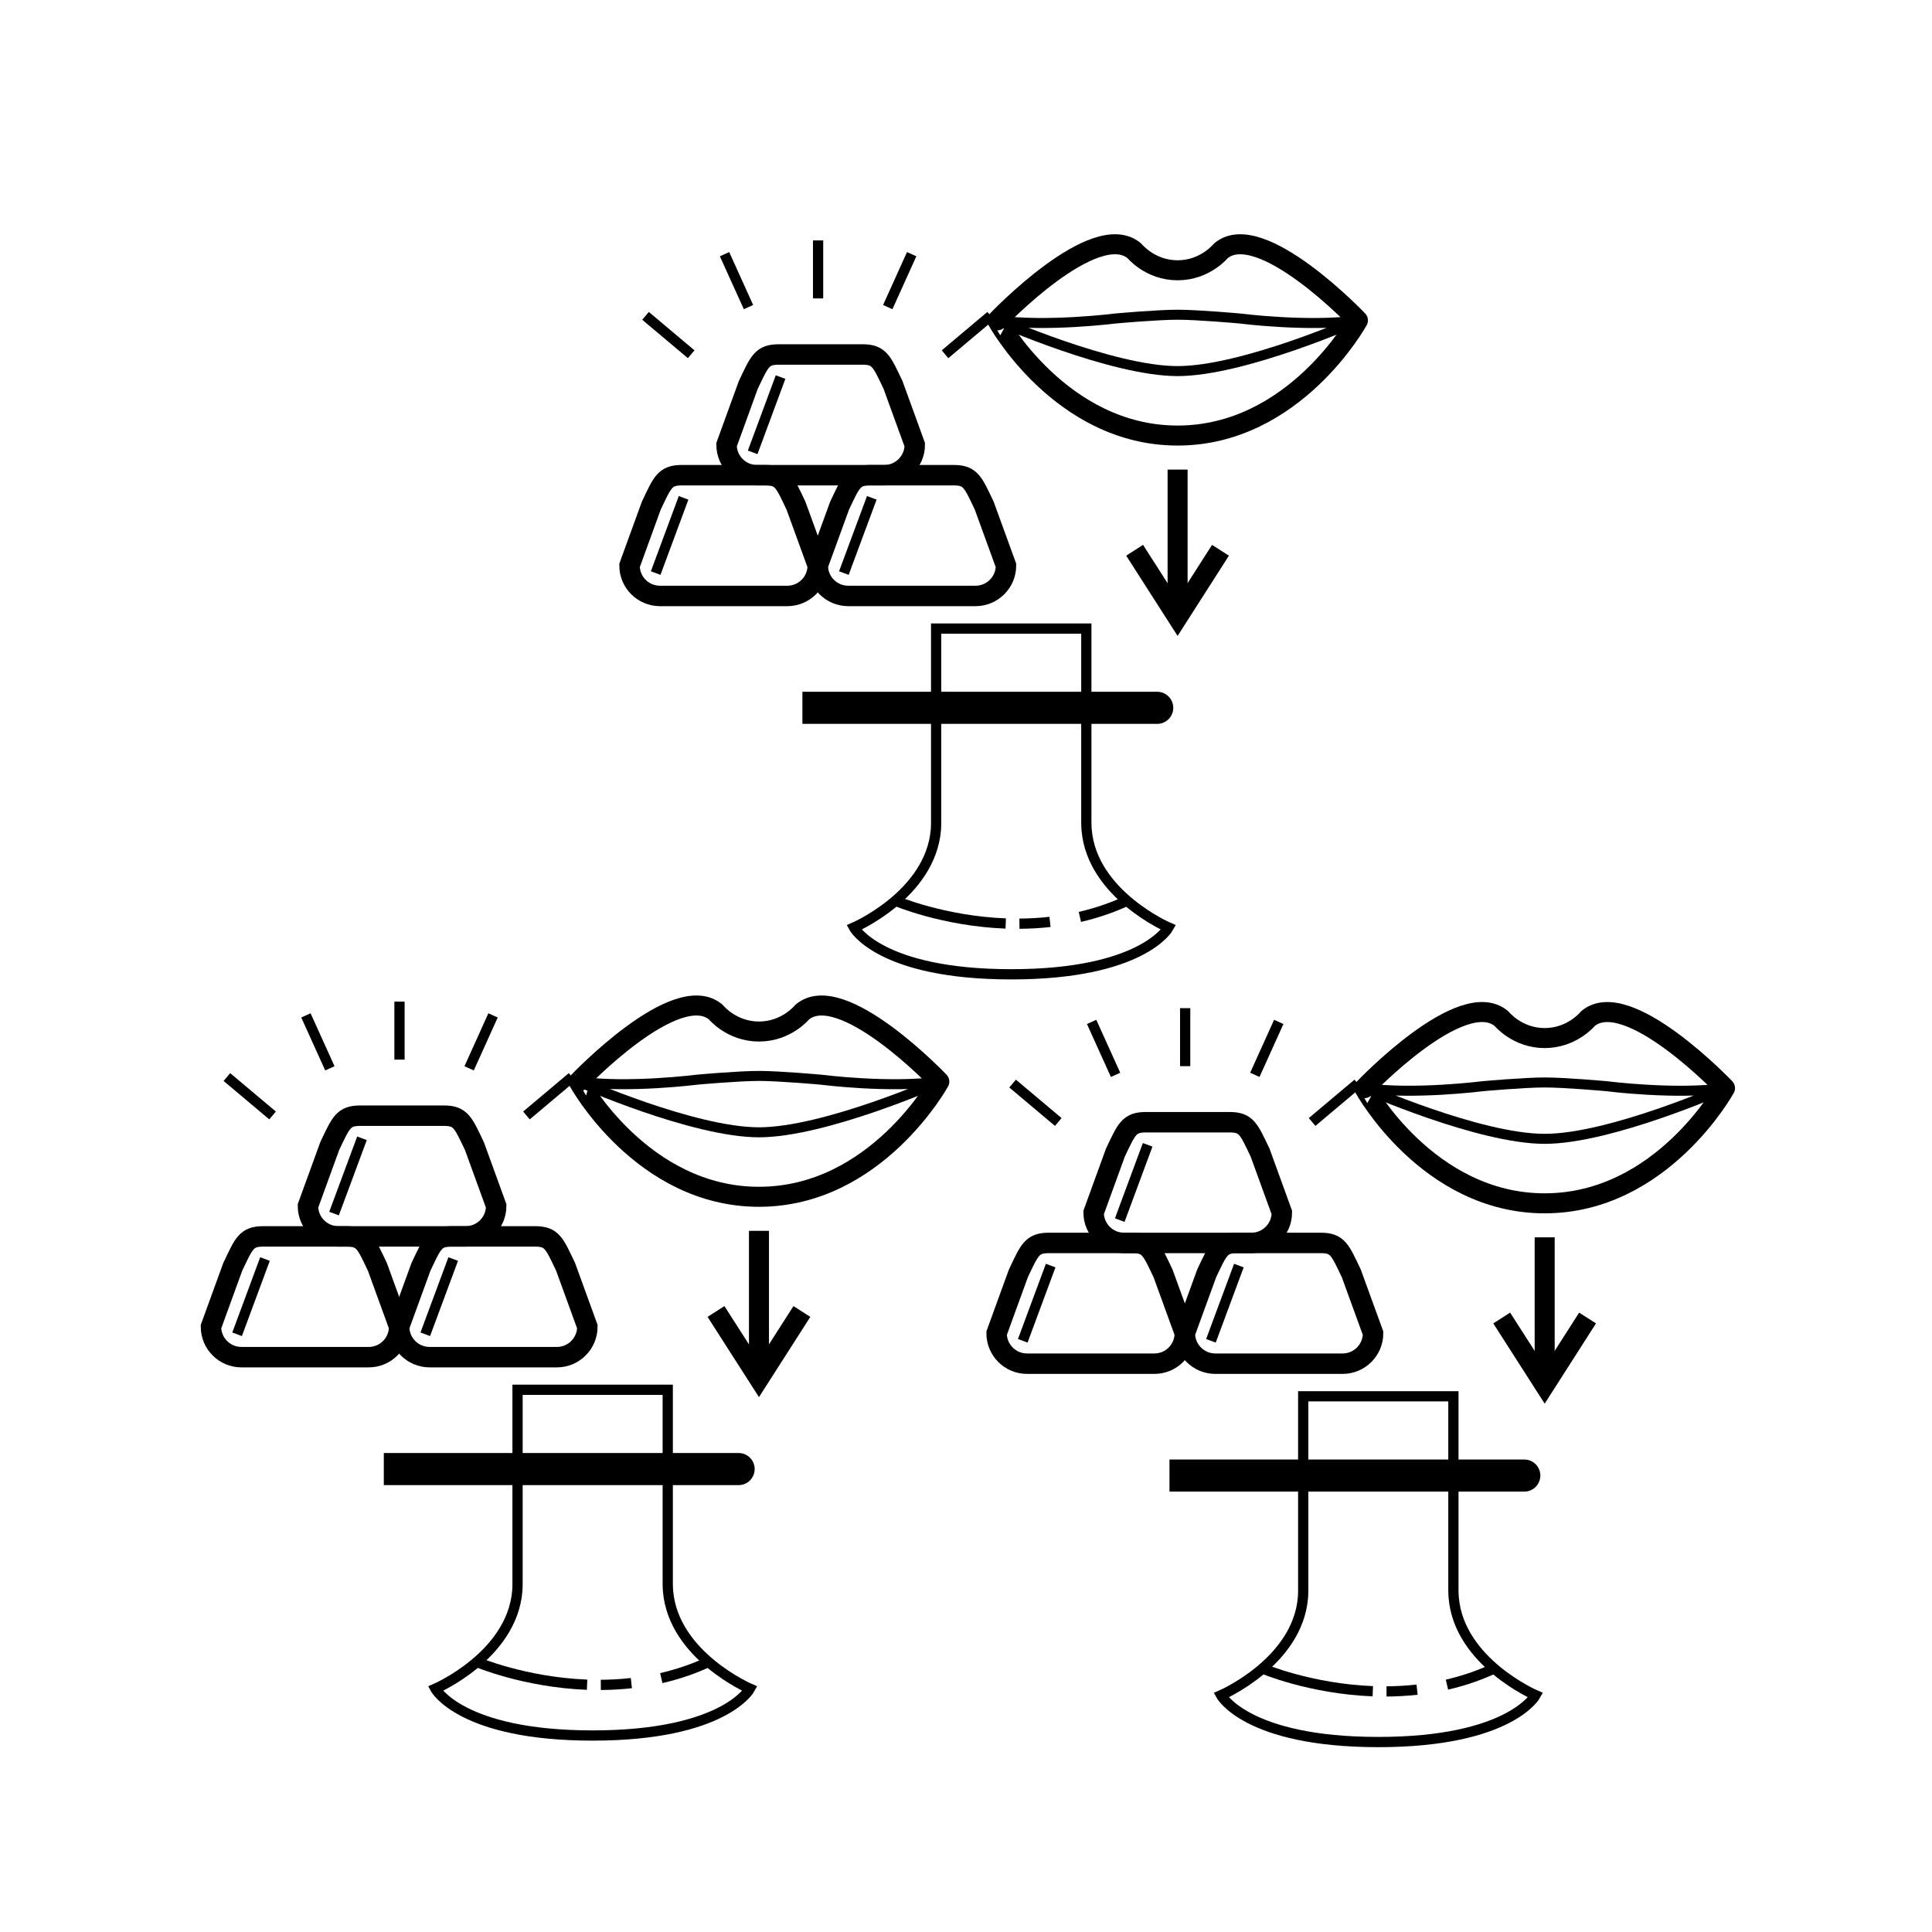 <?xml version="1.0" encoding="utf-8"?><!DOCTYPE svg PUBLIC "-//W3C//DTD SVG 1.1//EN" "http://www.w3.org/Graphics/SVG/1.1/DTD/svg11.dtd">
<svg version="1.1" xmlns="http://www.w3.org/2000/svg" xmlns:xlink="http://www.w3.org/1999/xlink" width="50" height="50" viewBox="0 0 50 50" xml:space="preserve">
<g transform="translate(-0,-4700)">
<path d="M22.885,4712.298c0.436,0,0.789-0.353,0.789-0.788l-0.563-1.549
				c-0.292-0.611-0.354-0.787-0.789-0.787h-2.168c-0.435,0-0.497,0.176-0.788,0.787l-0.563,1.549c0,0.436,0.353,0.788,0.788,0.788
				H22.885z" fill="none" stroke="#000000" stroke-width="0.529"></path>
<line fill="none" stroke="#000000" stroke-width="0.265" x1="20.201" x2="19.479" y1="4709.759" y2="4711.707"></line>
<path d="M20.375,4715.423c0.436,0,0.788-0.353,0.788-0.788l-0.563-1.548
				c-0.291-0.612-0.353-0.789-0.789-0.789h-2.167c-0.436,0-0.498,0.177-0.789,0.789l-0.563,1.548c0,0.436,0.353,0.788,0.788,0.788
				H20.375z" fill="none" stroke="#000000" stroke-width="0.529"></path>
<line fill="none" stroke="#000000" stroke-width="0.265" x1="17.691" x2="16.969" y1="4712.884" y2="4714.831"></line>
<path d="M25.247,4715.423c0.435,0,0.788-0.353,0.788-0.788l-0.563-1.548
				c-0.292-0.612-0.353-0.789-0.789-0.789h-2.167c-0.436,0-0.498,0.177-0.788,0.789l-0.564,1.548c0,0.436,0.354,0.788,0.789,0.788
				H25.247z" fill="none" stroke="#000000" stroke-width="0.529"></path>
<line fill="none" stroke="#000000" stroke-width="0.265" x1="22.562" x2="21.839" y1="4712.884" y2="4714.831"></line>
<line fill="none" stroke="#000000" stroke-width="0.265" x1="17.888" x2="16.706" y1="4709.168" y2="4708.174"></line>
<line fill="none" stroke="#000000" stroke-width="0.265" x1="19.371" x2="18.751" y1="4707.948" y2="4706.578"></line>
<line fill="none" stroke="#000000" stroke-width="0.265" x1="24.457" x2="25.639" y1="4709.168" y2="4708.174"></line>
<line fill="none" stroke="#000000" stroke-width="0.265" x1="22.975" x2="23.594" y1="4707.948" y2="4706.578"></line>
<line fill="none" stroke="#000000" stroke-width="0.265" x1="21.172" x2="21.172" y1="4707.723" y2="4706.222"></line>
<path d="M26.171,4725.215c3.41,0,4.071-1.211,4.071-1.211
				s-1.98-0.854-2.12-2.527c-0.005-0.061-0.008-0.123-0.008-0.187c0-1.796,0-5.023,0-5.023h-3.887c0,0,0,3.228,0,5.023
				c0,0.063-0.002,0.126-0.007,0.187c-0.14,1.674-2.119,2.527-2.119,2.527S22.76,4725.215,26.171,4725.215z" fill="none" stroke="#000000" stroke-width="0.265"></path>
<path d="M27.947,4723.729c0.405-0.093,0.816-0.229,1.221-0.417" fill="none" stroke="#000000" stroke-width="0.265"></path>
<path d="M26.383,4723.905c0.256-0.002,0.521-0.016,0.791-0.046" fill="none" stroke="#000000" stroke-width="0.265"></path>
<path d="M23.174,4723.312c0,0,1.229,0.525,2.854,0.588" fill="none" stroke="#000000" stroke-width="0.265"></path>
<path d="M20.766,4717.903h9.183c0.229,0,0.415,0.186,0.415,0.415l0,0c0,0.229-0.186,0.416-0.415,0.416h-9.183"></path>
<path d="M30.476,4711.272
			c3.03,0,4.667-2.981,4.667-2.981s-2.528-2.656-3.548-1.799c0,0-0.405,0.503-1.119,0.503c-0.713,0-1.118-0.503-1.118-0.503
			c-1.021-0.858-3.548,1.799-3.548,1.799S27.446,4711.272,30.476,4711.272z" fill="none" stroke="#000000" stroke-linecap="square" stroke-linejoin="round" stroke-width="0.518"></path>
<path d="M30.476,4709.604
			c1.701,0,4.667-1.313,4.667-1.313c-1.28,0.179-3.063-0.049-3.063-0.049s-1.069-0.097-1.604-0.097
			c-0.534,0-1.604,0.097-1.604,0.097s-1.782,0.227-3.062,0.049C25.81,4708.291,28.774,4709.604,30.476,4709.604z" fill="none" stroke="#000000" stroke-linecap="square" stroke-linejoin="round" stroke-width="0.259"></path>
<polyline fill="none" points="29.364,4714.241 30.476,4715.977 31.586,4714.241 			" stroke="#000000" stroke-width="0.518"></polyline>
<line fill="none" stroke="#000000" stroke-width="0.518" x1="30.476" x2="30.476" y1="4715.977" y2="4712.153"></line>
<path d="M12.052,4731.998c0.436,0,0.789-0.353,0.789-0.788l-0.563-1.549
				c-0.292-0.611-0.354-0.787-0.789-0.787H9.321c-0.435,0-0.497,0.176-0.788,0.787l-0.563,1.549c0,0.436,0.353,0.788,0.788,0.788
				H12.052z" fill="none" stroke="#000000" stroke-width="0.529"></path>
<line fill="none" stroke="#000000" stroke-width="0.265" x1="9.368" x2="8.645" y1="4729.459" y2="4731.407"></line>
<path d="M9.542,4735.123c0.436,0,0.788-0.353,0.788-0.788l-0.563-1.548
				c-0.291-0.612-0.353-0.789-0.789-0.789H6.812c-0.436,0-0.498,0.177-0.789,0.789l-0.563,1.548c0,0.436,0.353,0.788,0.788,0.788
				H9.542z" fill="none" stroke="#000000" stroke-width="0.529"></path>
<line fill="none" stroke="#000000" stroke-width="0.265" x1="6.858" x2="6.136" y1="4732.584" y2="4734.531"></line>
<path d="M14.413,4735.123c0.435,0,0.788-0.353,0.788-0.788l-0.563-1.548
				c-0.292-0.612-0.353-0.789-0.789-0.789h-2.167c-0.436,0-0.498,0.177-0.788,0.789l-0.564,1.548c0,0.436,0.354,0.788,0.789,0.788
				H14.413z" fill="none" stroke="#000000" stroke-width="0.529"></path>
<line fill="none" stroke="#000000" stroke-width="0.265" x1="11.729" x2="11.006" y1="4732.584" y2="4734.531"></line>
<line fill="none" stroke="#000000" stroke-width="0.265" x1="7.054" x2="5.872" y1="4728.868" y2="4727.874"></line>
<line fill="none" stroke="#000000" stroke-width="0.265" x1="8.537" x2="7.917" y1="4727.648" y2="4726.278"></line>
<line fill="none" stroke="#000000" stroke-width="0.265" x1="13.624" x2="14.806" y1="4728.868" y2="4727.874"></line>
<line fill="none" stroke="#000000" stroke-width="0.265" x1="12.141" x2="12.76" y1="4727.648" y2="4726.278"></line>
<line fill="none" stroke="#000000" stroke-width="0.265" x1="10.339" x2="10.339" y1="4727.423" y2="4725.922"></line>
<path d="M15.338,4744.915c3.41,0,4.071-1.211,4.071-1.211
				s-1.98-0.854-2.12-2.527c-0.005-0.061-0.008-0.123-0.008-0.187c0-1.796,0-5.023,0-5.023h-3.887c0,0,0,3.228,0,5.023
				c0,0.063-0.002,0.126-0.007,0.187c-0.14,1.674-2.119,2.527-2.119,2.527S11.927,4744.915,15.338,4744.915z" fill="none" stroke="#000000" stroke-width="0.265"></path>
<path d="M17.114,4743.429c0.405-0.093,0.816-0.229,1.221-0.417" fill="none" stroke="#000000" stroke-width="0.265"></path>
<path d="M15.549,4743.605c0.256-0.002,0.521-0.016,0.791-0.046" fill="none" stroke="#000000" stroke-width="0.265"></path>
<path d="M12.34,4743.012c0,0,1.229,0.525,2.854,0.588" fill="none" stroke="#000000" stroke-width="0.265"></path>
<path d="M9.933,4737.604h9.183c0.229,0,0.415,0.186,0.415,0.415l0,0c0,0.229-0.186,0.416-0.415,0.416H9.933"></path>
<path d="M19.642,4730.973
			c3.03,0,4.667-2.981,4.667-2.981s-2.528-2.656-3.548-1.799c0,0-0.405,0.503-1.119,0.503c-0.713,0-1.118-0.503-1.118-0.503
			c-1.021-0.858-3.548,1.799-3.548,1.799S16.612,4730.973,19.642,4730.973z" fill="none" stroke="#000000" stroke-linecap="square" stroke-linejoin="round" stroke-width="0.518"></path>
<path d="M19.642,4729.304
			c1.701,0,4.667-1.313,4.667-1.313c-1.28,0.179-3.063-0.049-3.063-0.049s-1.069-0.097-1.604-0.097
			c-0.534,0-1.604,0.097-1.604,0.097s-1.782,0.227-3.062,0.049C14.976,4727.991,17.941,4729.304,19.642,4729.304z" fill="none" stroke="#000000" stroke-linecap="square" stroke-linejoin="round" stroke-width="0.259"></path>
<polyline fill="none" points="18.53,4733.941 19.642,4735.677 20.753,4733.941 			" stroke="#000000" stroke-width="0.518"></polyline>
<line fill="none" stroke="#000000" stroke-width="0.518" x1="19.642" x2="19.642" y1="4735.677" y2="4731.854"></line>
<path d="M32.385,4732.167c0.436,0,0.789-0.353,0.789-0.788l-0.563-1.549
				c-0.292-0.611-0.354-0.787-0.789-0.787h-2.168c-0.435,0-0.497,0.176-0.788,0.787l-0.563,1.549c0,0.436,0.353,0.788,0.788,0.788
				H32.385z" fill="none" stroke="#000000" stroke-width="0.529"></path>
<line fill="none" stroke="#000000" stroke-width="0.265" x1="29.701" x2="28.979" y1="4729.628" y2="4731.576"></line>
<path d="M29.875,4735.292c0.436,0,0.788-0.353,0.788-0.788l-0.563-1.548
				c-0.291-0.612-0.353-0.789-0.789-0.789h-2.167c-0.436,0-0.498,0.177-0.789,0.789l-0.563,1.548c0,0.436,0.353,0.788,0.788,0.788
				H29.875z" fill="none" stroke="#000000" stroke-width="0.529"></path>
<line fill="none" stroke="#000000" stroke-width="0.265" x1="27.191" x2="26.469" y1="4732.753" y2="4734.7"></line>
<path d="M34.747,4735.292c0.435,0,0.788-0.353,0.788-0.788l-0.563-1.548
				c-0.292-0.612-0.353-0.789-0.789-0.789h-2.167c-0.436,0-0.498,0.177-0.788,0.789l-0.564,1.548c0,0.436,0.354,0.788,0.789,0.788
				H34.747z" fill="none" stroke="#000000" stroke-width="0.529"></path>
<line fill="none" stroke="#000000" stroke-width="0.265" x1="32.062" x2="31.339" y1="4732.753" y2="4734.7"></line>
<line fill="none" stroke="#000000" stroke-width="0.265" x1="27.388" x2="26.206" y1="4729.037" y2="4728.043"></line>
<line fill="none" stroke="#000000" stroke-width="0.265" x1="28.871" x2="28.251" y1="4727.817" y2="4726.447"></line>
<line fill="none" stroke="#000000" stroke-width="0.265" x1="33.957" x2="35.139" y1="4729.037" y2="4728.043"></line>
<line fill="none" stroke="#000000" stroke-width="0.265" x1="32.475" x2="33.094" y1="4727.817" y2="4726.447"></line>
<line fill="none" stroke="#000000" stroke-width="0.265" x1="30.672" x2="30.672" y1="4727.592" y2="4726.091"></line>
<path d="M35.671,4745.084c3.41,0,4.071-1.211,4.071-1.211
				s-1.98-0.854-2.12-2.527c-0.005-0.061-0.008-0.123-0.008-0.187c0-1.796,0-5.023,0-5.023h-3.887c0,0,0,3.228,0,5.023
				c0,0.063-0.002,0.126-0.007,0.187c-0.14,1.674-2.119,2.527-2.119,2.527S32.26,4745.084,35.671,4745.084z" fill="none" stroke="#000000" stroke-width="0.265"></path>
<path d="M37.447,4743.598c0.405-0.093,0.816-0.229,1.221-0.417" fill="none" stroke="#000000" stroke-width="0.265"></path>
<path d="M35.883,4743.774c0.256-0.002,0.521-0.016,0.791-0.046" fill="none" stroke="#000000" stroke-width="0.265"></path>
<path d="M32.674,4743.181c0,0,1.229,0.525,2.854,0.588" fill="none" stroke="#000000" stroke-width="0.265"></path>
<path d="M30.266,4737.772h9.183c0.229,0,0.415,0.186,0.415,0.415l0,0c0,0.229-0.186,0.416-0.415,0.416h-9.183"></path>
<path d="M39.976,4731.142
			c3.03,0,4.667-2.981,4.667-2.981s-2.528-2.656-3.548-1.799c0,0-0.405,0.503-1.119,0.503c-0.713,0-1.118-0.503-1.118-0.503
			c-1.021-0.858-3.548,1.799-3.548,1.799S36.946,4731.142,39.976,4731.142z" fill="none" stroke="#000000" stroke-linecap="square" stroke-linejoin="round" stroke-width="0.518"></path>
<path d="M39.976,4729.473
			c1.701,0,4.667-1.313,4.667-1.313c-1.28,0.179-3.063-0.049-3.063-0.049s-1.069-0.097-1.604-0.097
			c-0.534,0-1.604,0.097-1.604,0.097s-1.782,0.227-3.062,0.049C35.31,4728.16,38.274,4729.473,39.976,4729.473z" fill="none" stroke="#000000" stroke-linecap="square" stroke-linejoin="round" stroke-width="0.259"></path>
<polyline fill="none" points="38.864,4734.11 39.976,4735.846 41.086,4734.11 			" stroke="#000000" stroke-width="0.518"></polyline>
<line fill="none" stroke="#000000" stroke-width="0.518" x1="39.976" x2="39.976" y1="4735.846" y2="4732.022"></line>
</g></svg>